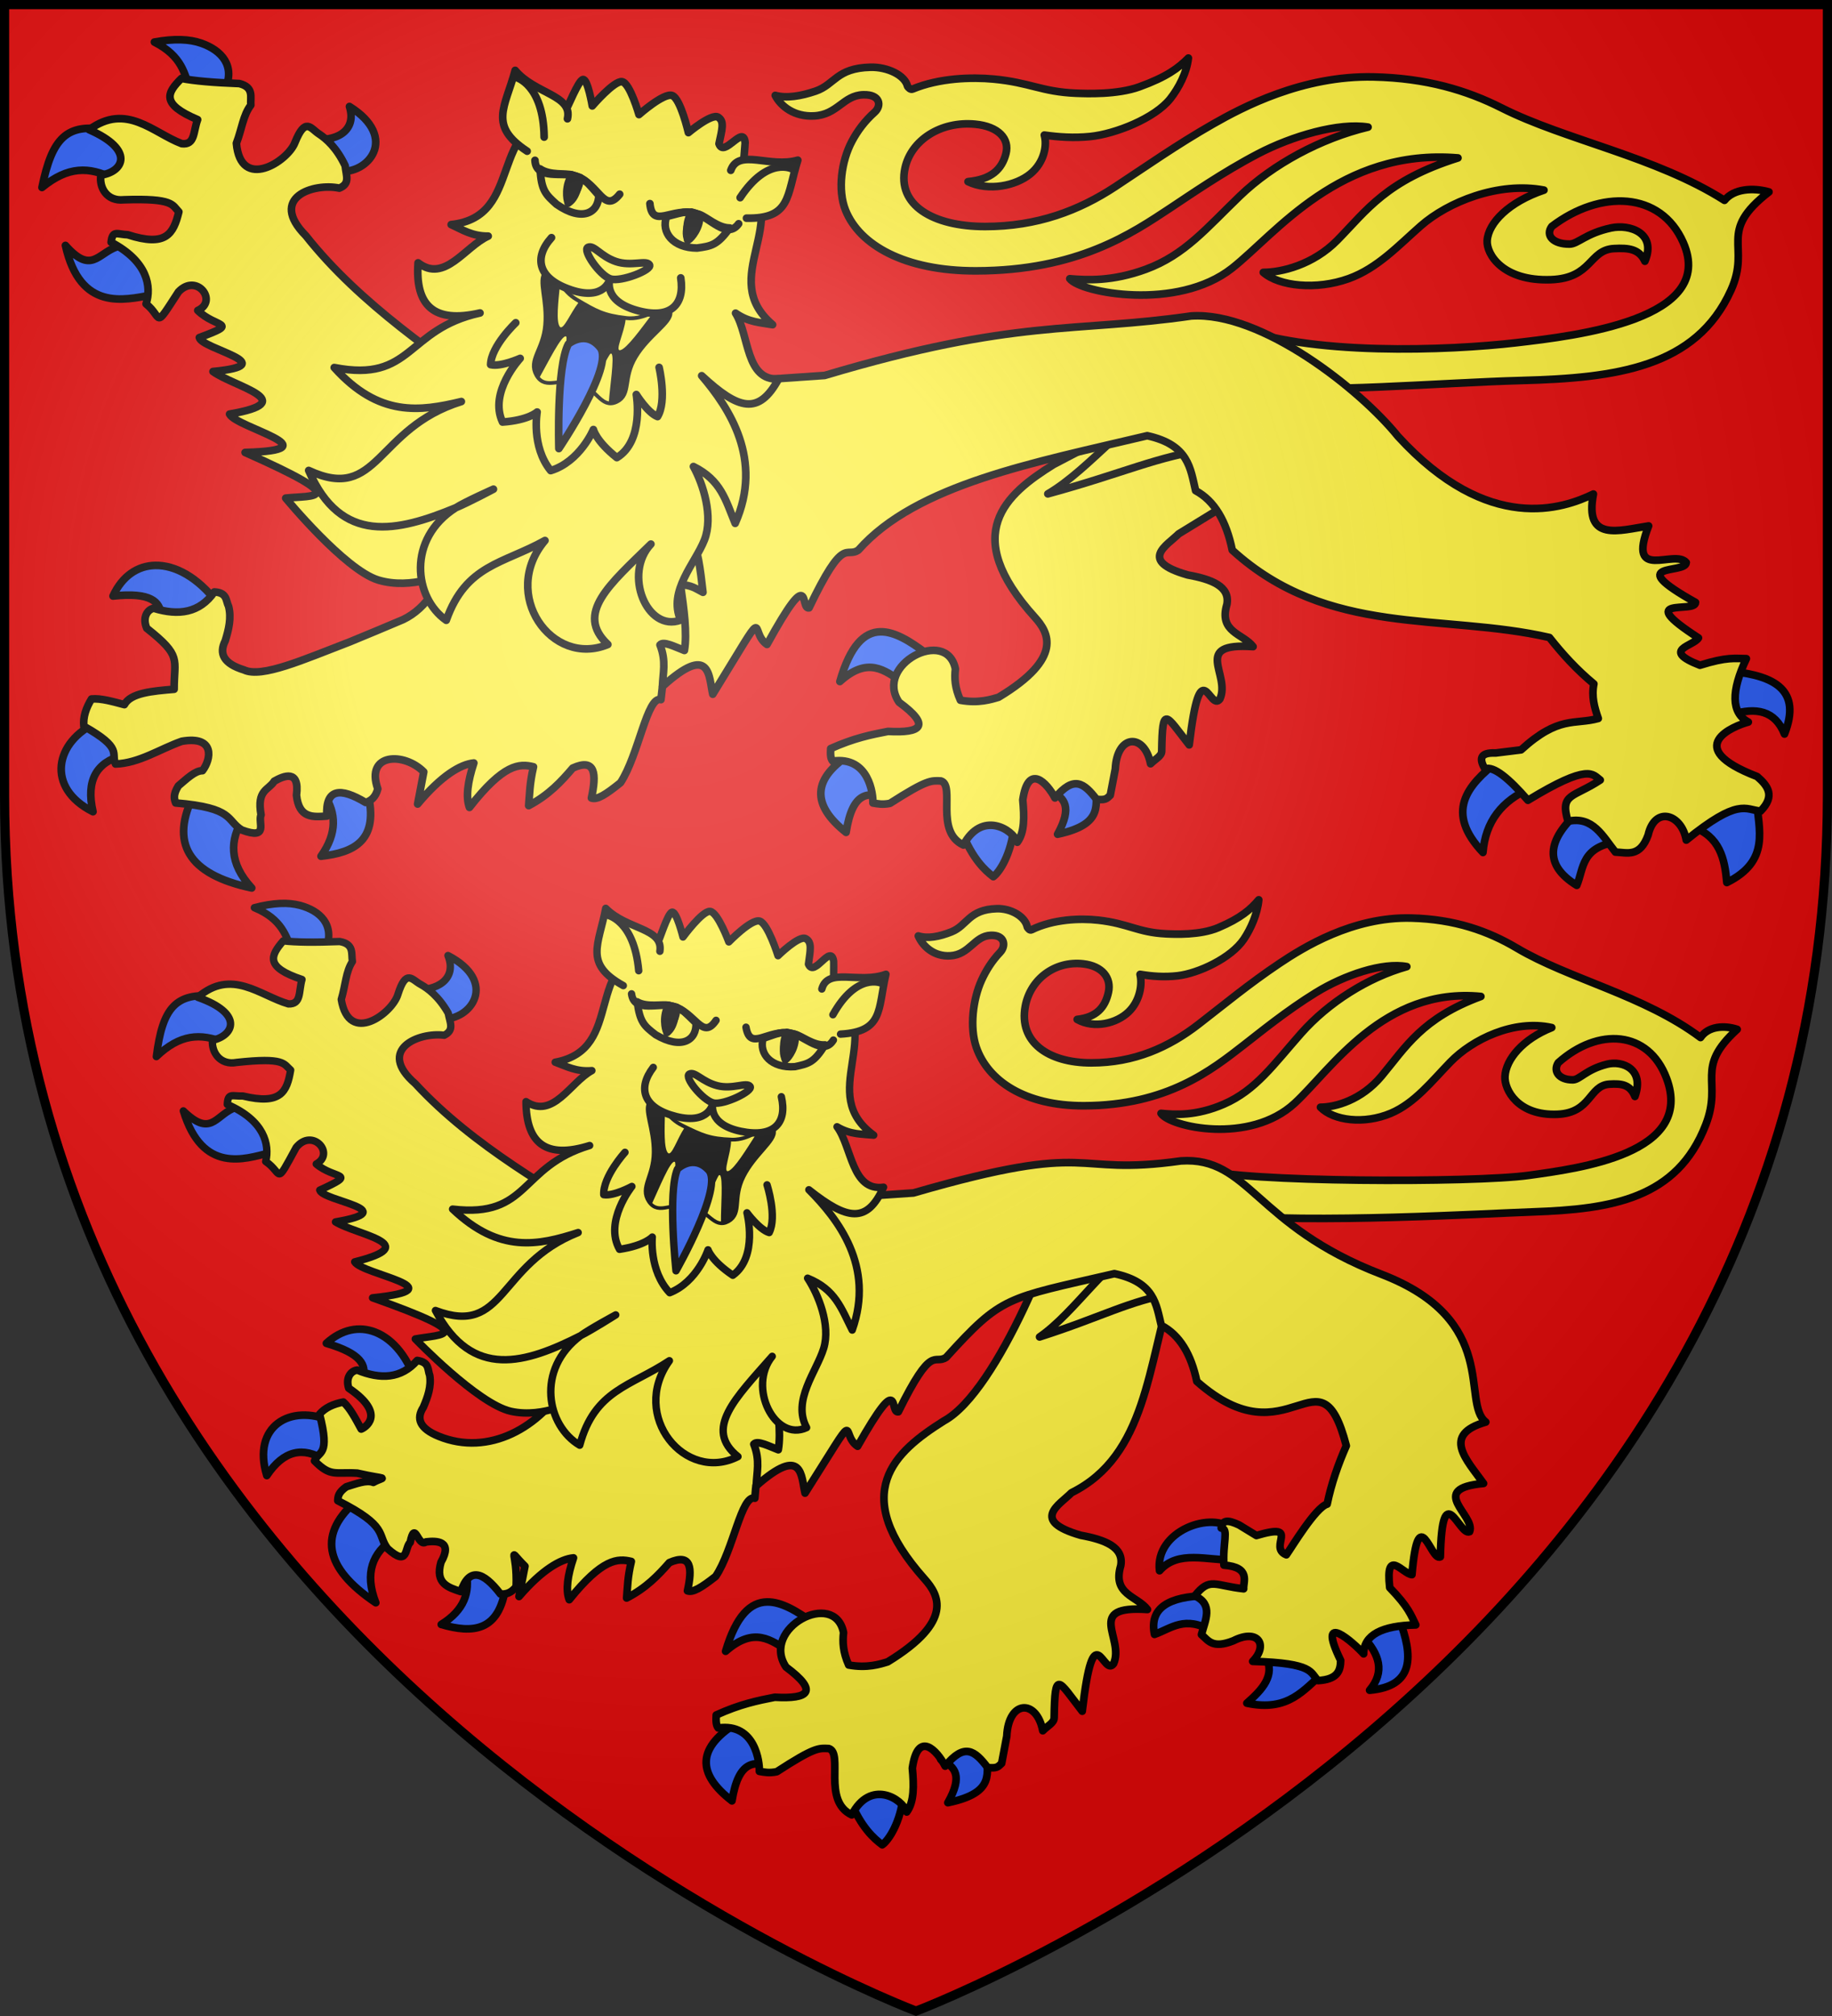 <?xml version="1.0" encoding="UTF-8" standalone="no"?><svg enable-background="new" height="660" width="600" xmlns="http://www.w3.org/2000/svg" xmlns:xlink="http://www.w3.org/1999/xlink"><rect width="100%" height="100%" fill="#333333" stroke="none"/><radialGradient id="a" cx="722.88" cy="212.662" gradientTransform="matrix(1.353 0 0 1.349 -757.629 -85.747)" gradientUnits="userSpaceOnUse" r="300"><stop offset="0" stop-color="#fff" stop-opacity=".314"/><stop offset=".263" stop-color="#fff" stop-opacity=".251"/><stop offset=".6" stop-color="#969696" stop-opacity=".125"/><stop offset="1" stop-opacity=".125"/></radialGradient><path d="m300 658.5s298.5-112.32 298.5-397.772v-259.228h-597v259.228c0 285.452 298.5 397.772 298.5 397.772z" fill="#e20909"/><g stroke-width="1.001" transform="matrix(.999 0 0 .999 .262 -1.493)"><g stroke="#000" stroke-linecap="round" stroke-linejoin="round" stroke-width="2.502"><path d="m288.372 208.542c-5.25.104-9.86 4.379-13.294 16.298 9.22-8.324 14.687-3.67 20.393.155-.699-.328 9.965-6.755 7.929-9.367-5.265-4.019-10.396-7.177-15.029-7.086zm-6.064 37.995c-.837.066-1.736.504-2.698 1.422-14.172 8.633-13.683 17.422-2.492 26.321 2.174-13.868 7.345-12.722 12.462-11.849 1.315 1.392-1.415-16.356-7.272-15.893zm72.928 9.517c-5.179.076-13.347 3.564-10.598 4.927 3.999 1.983 6.762 4.931 1.811 13.903 15.97-3.396 12.089-10.236 12.689-16.298.187-1.895-1.549-2.566-3.903-2.532zm-32.081 11.815c-5.003-.078-9.868 1.56-8.2 5.969 3.578 9.166 7.775 12.934 10.424 14.956 2.029-1.443 5.938-7.417 6.798-16.599 1.121-2.454-4.019-4.249-9.022-4.327z" fill="#2b5df2"/><path d="m408.572 159.495-29.675-34.424-5.935 8.746c.2 6.044-10.134 10.57-27.861 19.929-15.581 9.711-30.868 22.654-6.1 50.039 4.396 4.852 9.642 13.236-11.87 26.192-2.405.726-6.608 2.078-12.529.998-1.847-4.077-1.983-7.291-1.649-10.268-2.818-13.891-26.775-1.331-18.464 10.923 10.541 7.736 7.334 10.147-3.627 9.555-5.54 1.074-11.106 2.176-18.794 5.625-.096 1.661-.11 3.248.659 4.107 11.979-1.648 13.275 10.923 13.189 13.727 1.609.278 3.146.623 5.605.112 12.215-7.821 13.454-7.465 16.679-7.334 4.833 1.413-2.151 16.572 7.391 21.002 6.018-11.39 16.196-5.188 17.654-.911 2.447-3.27 2.302-8.443 1.8-13.878 1.766-12.162 7.92-5.654 10.551-.638 6.195-7.47 9.496-4.924 13.632.441 2.948.28 3.263-.133 4.502-1.326l1.649-8.606c.531-11.494 9.588-11.804 11.559-1.716 1.576-1.576 3.627-2.508 3.651-4.088.239-15.492 1.288-11.902 9.02-2.096 3.737-31.755 6.714-10.482 10.061-15.04 3.671-8.02-9.457-18.532 10.881-17.164-3.267-4.292-11.365-4.645-8.573-13.877 1.047-5.875-5.01-8.191-12.859-9.609-16.348-4.675-6.77-9.659-2.967-13.469l14.187-8.703z" fill="#fcef3c"/><path d="m389.338 20.524c-3.268 3.282-7.134 6.193-16.063 9.426-7.243 2.623-17.353 2.24-20.857 2.094-11.24-.468-14.945-3.498-26.956-4.63-7.193-.678-17.825-.366-26.545 3.272-.668.279-1.36-.465-1.655-.903-.829-3.631-6.56-6.389-12.16-6.252-11.199.275-11.659 5.678-17.981 7.828-4.85 1.65-9.534 2.42-13.233 1.403 1.817 3.568 6.241 7.044 12.679 6.726 7.804-.385 9.569-6.742 16.201-6.935 5.628-.164 6.05 3.627 3.702 5.724-3.336 2.979-5.66 6.199-7.405 9.452-3.478 6.482-4.798 16.037-2.113 22.693 4.578 11.348 19.299 19.882 42.781 19.837 33.388-.06 51.066-12.278 63.745-20.644 6.366-4.2 16.994-11.605 28.644-17.7 11.248-5.884 26.511-10.312 36.122-8.764-15.443 3.69-31.147 12.115-42.02 22.574-10.934 10.516-18.054 19.307-30.802 24.002-11.021 4.059-19.551 3.576-24.968 3.108 3.56 4.638 35.251 10.695 53.199-3.448 14.461-11.395 35.405-39.354 74.064-36.136-23.455 7.385-29.825 17.059-39.523 26.946-7.989 8.145-18.396 10.569-24.301 10.565 5.205 4.553 17.364 5.872 28.01 2.036 9.442-3.403 16.255-10.824 23.637-17.305 8.811-7.735 25.351-14.547 40.373-11.696-11.487 3.867-18.264 10.735-18.621 16.57-.266 4.358 5.027 13.365 20.935 12.78 13.525-.497 12.387-9.763 20.646-10.194 4.757-.248 8.249.096 10.129 4.155 3.93-9.269-5.001-12.223-11.067-10.923-8.349 1.79-10.888 5.271-13.624 5.296-5.434.051-8.018-2.866-5.821-5.792 15.905-12.077 35.673-11.542 43.091 5.275 11.101 25.165-34.769 30.533-54.902 32.869-21.536 2.499-68.565 4.537-93.139-5.851l-19.526 24.139c-13.072 4.32-26.676 22.99-40.754 31.22 25.139-6.845 35.544-12.257 53.644-14.81l21.819-20.925c8.83 3.051 54.194-.746 79.742-1.414 31.13-.814 57.289-4.263 68.742-29.56 6.702-14.804-4.692-18.939 12.473-32.238-5.236-1.471-11.524-1.063-14.578 2.762-22.508-14.318-52.252-19.77-73.066-30.283-11.488-5.802-24.716-9.781-41.999-10.163-23.322-.514-43.108 10.014-52.522 15.383-12.07 6.883-22.029 13.928-32.164 20.599-11.797 7.764-25.516 13.051-42.709 13.04-17.153-.01-28.844-7.078-26.201-19.159 1.995-9.12 11.67-15.439 22.988-14.373 7.679.723 11.359 4.793 10.094 9.661-1.329 5.115-4.732 8.425-12.428 9.164 6.792 3.254 15.715 1.342 20.449-2.547 4.61-3.788 5.513-9.42 4.562-12.71 4.707.656 9.603 1.012 15.025.473 8.143-.81 21.213-5.95 26.291-12.403 2.748-3.491 5.395-8.529 5.916-13.316z" fill="#fcef3c"/><path d="m50.648 186.784c-5.755.106-10.836 3.443-13.864 10.043 12.362-1.324 15.493 1.829 15.794 6.353 7.149 4.782 13.557 5.268 18.224-4.342-6.244-8.141-13.632-12.173-20.154-12.054zm-19.114 51.456c-13.689 6.173-16.982 21.392-1.306 29.269-2.372-10.351 1.207-16.207 9.585-18.439zm88.743 22.975c-6.294-4.553-13.206-11.014-14.218.757 3.851 5.883 4.353 12.42-1.084 20.118 11.028-1.202 19.125-5.251 15.302-20.875zm-56.849.471c-8.158 15.979-2.125 26.347 18.842 30.813-7.506-8.15-7.289-15.7-2.744-22.913z" fill="#2b5df2"/><path d="m567.62 221.537c-4.379 4.878-3.712 9.536 0 14.062 7.797-2.341 14.034-1.319 17.143 6.447 5.701-14.408-3.31-19.056-17.143-20.509zm-76.743 29.385c-10.342 8.022-17.416 16.781-4.967 29.94.81-10.124 6.187-16.991 15.541-21.023zm84.754 12.679c-9.064.079-16.31 2.732-21.149 8.796 9.109 3.193 10.683 10.512 11.375 18.314 14.454-7.157 10.322-17.434 9.774-27.11zm-58.96 4.397c-9.373 8.744-11.104 16.783 0 23.637 2.388-5.715 1.307-12.807 14.099-14.392-3.029-4.919-7.55-8.198-14.099-9.244z" fill="#2b5df2"/><path d="m216.911 226.471c15.884-14.394 15.15-3.31 16.498 2.534 19.607-31.819 11.378-20.644 17.784-16.312 15.01-27.254 10.674-11.314 13.779-11.987 11.601-24.221 11.986-16.089 16.182-18.951 19.03-21.591 57.969-28.728 94.688-37.476 13.699 3.009 14.111 10.749 15.861 18.011 6.207 3.338 10.081 10.022 12.016 19.488 31.499 28.671 69.071 20.593 103.98 28.63 4.288 5.446 9.013 10.606 14.58 15.212-.838 4.065.173 7.721 1.442 11.321-7.8 2.166-12.883-1.046-25.314 10.285l-8.331 1.031c-5.424-.221-5.315 2.106-3.525 5.206 2.852-1.036 7.834 3.078 14.099 10.292 20.212-12.334 21.211-8.441 23.712-6.64-8.826 5.846-13.335 4.289-10.574 13.524 8.188-1.793 11.418 4.916 15.541 10.093 3.904.152 8.053 1.817 10.734-5.601 2.191-9.625 11.007-6.899 12.497 1.67 17.2-13.936 19.315-9.987 24.353-9.504 4.871-4.935 2.444-8.259-1.121-11.331-25.179-9.67-7.459-16.654-2.884-17.854-5.686-3.059-5.635-10.171-.641-20.773-3.683-.025-6.247-.651-15.221 2.163-13.003-5.075-2.033-6.251-.481-8.96-21.77-14.074-.892-7.877-.961-11.636-24.277-13.572-3.184-9.111-3.044-13.061-3.773-4.577-19.596 6.582-12.337-11.998-9.682 1.472-21.152 5.376-18.104-10.455-9.685 4.687-34.33 13.574-64.086-18.916-12.337-15.289-44.719-40.971-67.771-39.435-38.301 5.557-57.24.72-120.162 19.492l-99.654 6.827-17.878-1.421c.517 41.35-5.154 67.16-20.676 74.601-.766.367-16.604 6.961-17.39 7.262-15.317 5.867-28.968 11.985-34.779 9.227-6.713-2.058-8.246-5.356-6.153-9.522 1.18-3.776 2.067-7.548 1.12-11.293-.957-1.88-.404-4.509-4.692-4.737-4.805 6.9-11.722 7.872-19.887 5.341-2.146.493-3.729 3.08-2.264 6.562 11.635 9.194 8.958 9.976 8.986 19.985-7.155.598-14.292 1.207-16.309 5.051-3.801-.997-7.685-2.145-10.785-1.857-1.832 2.995-2.819 5.977-2.5 8.939 13.026 7.312 8.748 8.853 10.387 12.367 7.77-.273 14.487-4.904 21.708-7.446 11.101-1.916 9.621 5.955 6.787 9.632-2.472-.011-5.218 2.733-7.915 4.985-1.781 2.906-1.357 4.268-.877 5.592 19.391 1.609 16.477 5.694 21.702 8.875 9.079 3.369 5.143-2.628 6.299-4.961-1.477-8.295 2.453-8.039 4.322-11.044 3.107-1.76 8.384-4.024 7.288 4.58.811 7.674 5.431 7.173 9.966 6.854-.525-8.963 4.303-9.518 12.702-4.463 1.792-.536 3.266-1.724 3.99-4.451-4.191-11.853 8.734-12.017 15.07-5.566l-2.013 10.535c7.795-9.348 14.099-13.032 18.433-13.45-2.005 6.091-2.711 11.128-1.444 14.562 11.233-14.361 16.378-14.45 21-13.311-1.298 5.597-1.256 8.834-1.585 12.724 6.657-3.537 10.664-7.895 14.449-12.323 7.529-3.398 7.816 2.009 6.123 9.82 1.869.687 4.711-1.129 9.53-5.009 5.982-9.047 8.743-28.63 13.263-27.222z" fill="#fcef3c"/><path d="m216.911 226.471c.116-4.367 1.345-8.219-.806-13.633 1.125-1.36 4.878.625 8.011 1.822.959-5.66-.154-13.571-1.282-21.499 3.374-.074 5.206 1.345 7.37 2.442-.845-7.452-1.744-14.713-3.845-17.821" fill="none"/></g><g id="b" fill="#fcef3c" stroke="#000" stroke-linecap="round" stroke-linejoin="round" stroke-width="2.503" transform="matrix(.999 0 0 1 -3.838 7.863)"><path d="m69.704 7.817c-3.947-1.392-8.943-1.588-15.46-.401 9.106 4.635 9.994 10.423 11.773 16.08 8.896 1.456 11.113 1.951 11.312-.374 3.676-7.891-1.047-12.986-7.625-15.305zm48.554 20.711c2.581 8.14-4.65 11.848-12.739 10.562-.908 2.496 6.433 15.077 9.1 10.643 9.768 1.272 19.997-11.029 3.638-21.205zm-77.289 8.302c-.681-.261-1.469-.45-2.298-.597-13.254-2.368-17.995 2.611-21.317 18.834 8.55-6.99 15.39-6.885 23.352-2.965 7.464 3.675 10.476-11.363.263-15.271zm4.423 36.603c-1.406-.553-2.489-.318-3.632 1.14-6.152 2.254-8.304 8.981-16.709-.522 4.846 21.756 19.478 17.773 27.864 16.364 3.754-6.8-3.305-15.325-7.524-16.983z" fill="#2b5df2" stroke-linecap="round" stroke-linejoin="round" stroke-width="2.503"/><path d="m150.282 181.459 23.47-45.307-7.426-12.183c-18.407-13.522-44.466-30.414-62.378-53.092-12.389-12.501 2.51-17.378 10.995-15.588 3.615-1.486 2.252-4.026 1.911-7.341-2.837-5.994-6.303-8.903-8.513-10.365-2.811-1.767-4.5-5.849-7.986 2.804-2.368 6.15-17.801 16.006-19.203.191 1.82-4.716 2.183-9.15 4.736-12.496-.237-2.613 1.142-5.82-3.759-7.065-8.805-.329-14.75-.875-19.02-1.677-4.737 4.712-6.871 8.36 5.323 13.494-1.486 3.93-.778 8.411-5.223 7.874-9.395-3.519-18.146-13.541-30.376-4.564 15.077 6.59 11.321 13.792 3.854 14.874-.649 3.946 1.87 8.673 7.541 8.082 16.477-.549 15.829 1.725 18.044 3.954-1.793 7.257-4.182 11.577-16.785 7.507-3.516-.112-4.968-1.619-5.443 2.458 12.072 6.355 13.279 14.579 11.466 20.201 5.6 4.464 2.293 8.903 10.638-3.955 6.005-6.304 13.095 3.084 6.329 6.104 5.855 5.804 14.211 3.819.507 8.896.753 3.773 28.033 8.868 4.49 11.118 6.839 4.967 29.452 9.841 5.434 13.953 2.156 4.468 34.797 11.776 5.099 12.575 35.79 15.853 22.24 13.992 13.329 14.963 0 0 19.375 23.496 30.356 26.837 10.981 3.34 22.591-2.251 22.591-2.251z" stroke-linecap="round" stroke-linejoin="round" stroke-width="2.503"/><path d="m224.174 24.943c-2.743-.996-10.907 6.244-10.907 6.244s-2.934-10.298-5.519-10.774c-2.585-.476-9.807 7.935-9.807 7.935s-1.492-8.904-3.048-8.656c-1.556.248-5.105 9.551-5.795 10.243-26.193 4.102-13.091 34.68-37.465 37.3 3.663 1.647 6.854 3.832 12.158 3.78-7.617 3.388-14.294 15.478-23.01 8.744-1.001 13.982 5.114 19.946 20.317 16.435-24.406 5.316-22.018 22.928-47.834 17.888 14.691 16.286 28.023 14.414 41.718 11.141-28.173 8.713-27.109 33.291-50.106 22.578 10.645 24.509 29.101 20.14 48.284 12.219 3.134-1.991 12.356-6.083 12.356-6.083s-8.241 4.384-12.356 6.083c-16.152 10.26-13.675 29.55-3.135 36.894 6.47-18.307 18.722-18.495 32.403-26.155-14.893 17.582 2.257 41.744 20.633 34.07-10.904-10.182.592-19.665 14.132-32.896-9.209 9.738-1.285 29.035 9.755 24.906-4.235-9.55 4.812-18.603 7.809-26.286 2.993-7.674-.447-18.312-3.617-24.041 9.107 4.517 10.548 11.032 13.701 18.635 9.29-20.933-1.927-37.76-10.993-48.391 12.14 11.241 18.708 13.011 25.241 1.061-10.878.641-9.602-14.399-14.126-21.562 4.39 3.065 8.222 3.064 12.158 3.78-18.406-15.658 7.112-33.148-9.687-50.998-.022-.348.694-8.291.667-8.632-.484-6.26-6.925 5.16-8.572.326.957-4.558 1.891-7.343-.279-8.691-2.17-1.349-9.762 5.059-9.762 5.059s-2.571-11.159-5.314-12.155z" stroke-linecap="round" stroke-linejoin="round" stroke-width="2.503"/><path d="m183.853 82.905c1.763.131 2.949 6.105 8.628 9.443 6.491 3.815 8.954 5.257 16.581 6.132 7.628.875 13.234-5.549 13.882-2.593.648 2.956-6.961 7.224-11.292 14.44-4.331 7.216-1.511 12.356-5.997 14.434-4.485 2.078-5.633-4.035-12.008-6.137-6.375-2.102-10.838 2.28-13.481-2.314-2.643-4.594 2.216-7.783 2.945-16.059.73-8.275-2.363-15.015-.025-16.983.292-.246.514-.381.766-.363z" fill="#000" stroke-linecap="round" stroke-linejoin="round" stroke-width="2.503"/><path d="m187.301 87.348c-.485 4.999-1.315 11.803.019 13.376 1.1 1.297 3.475-4.536 6.043-7.844-.331-.194-.565-.358-.918-.566-2.409-1.416-3.965-3.248-5.145-4.965zm29.988 9.605c-2.264.963-5.059 1.917-8.237 1.552-.071-.008-.11-.048-.18-.056-.429 4.172-3.605 10.341-1.73 9.933 2.119-.461 6.887-7.16 10.148-11.43zm-28.028 6.898c-1.476-.296-5.829 8.504-8.538 13.333 1.985 2.312 4.881.998 8.602.898-.528-5.303.301-13.708.156-13.975-.077-.142-.106-.233-.221-.256zm14.981 5.687c-.075-.066-.194-.031-.296.001-.505.161-3.922 7.286-6.832 10.871 2.696 1.948 4.179 4.423 6.288 4.76.258-4.298 1.913-14.688.839-15.633z" fill="#fcef3c" fill-rule="evenodd" stroke="none"/><path d="m248.548 65.129c14.645.279 13.159-7.371 16.847-19.004-9.251 2.653-19.392-3.939-21.993 3.324m-53.61-16.888c1.801-7.812-10.635-8.112-17.149-15.873-3.298 12.23-8.879 18.078 3.929 26.494m7.992 28.33c-5.912 6.59-4.554 13.458 6.448 17.133 11.002 3.675 12.688-3.474 12.688-3.474s-2.437 6.916 8.702 10.125c11.139 3.209 15.96-1.737 14.576-10.596" stroke-linecap="round" stroke-linejoin="round" stroke-width="2.503"/><path d="m196.57 74.682c1.982-.824 4.092 2.944 9.124 4.65 5.032 1.706 9.97-.571 11.013 1.076 1.05 1.659-9.364 5.702-12.765 4.641-3.525-1.101-9.39-9.529-7.372-10.367z" stroke-linecap="round" stroke-linejoin="round" stroke-width="2.503"/><path d="m180.832 54.99c.372 7.079 1.832 8.378 5.393 11.591 8.534 5.931 13.746 2.734 13.868-2.914-3.272-3.691-3.97-4.748-6.005-5.67-.571-.258-.661 6.145-4.011 8.132-.578-1.168-1.152-5.86 1.294-9.146-1.988-.667-7.339.248-10.539-1.993zm48.043 14.163c-1.468.027-2.999.528-6.531 1.435-1.92 5.089 1.987 10.307 9.989 10.33 4.692-.647 6.603-.898 10.717-6.582-3.869.043-7.833-3.766-9.847-4.344.271 4.132-2.727 7.708-3.836 8.351-1.722-3.564 1.639-8.946 1.025-9.056-.547-.098-1.027-.143-1.516-.134z" fill="#fcef3c" stroke-linecap="round" stroke-linejoin="round" stroke-width="2.503" transform="translate(0 -6)"/><path d="m263.623 49.03s-8.001-4.408-17.154 9.376m-.496 8.55c-3.835 5.322-9.579-2.166-14.007-3.384-7.811-2.148-14.3 5.235-15.114-3.209m-9.914-3.083c-5.215 6.569-6.654-3.279-14.313-5.941-4.343-1.51-13.15 1.454-13.485-5.165m-6.307 53.227s-8.079 7.612-8.246 13.722c3.334.817 9.696-2.047 9.696-2.047s-10.393 11.074-5.792 20.867c8.628-.619 11.36-3.29 11.36-3.29s-2.002 11.262 4.44 19.207c9.635-2.946 14.018-13.468 14.018-13.468s.84 3.783 7.694 9.215c9.094-5.535 6.388-20.682 6.388-20.682s3.761 6.011 6.976 7.231c3.144-5.185.505-16.129.505-16.129m-37.723-75.456c-.225-17.32-9.204-19.573-9.204-19.573" fill="none" stroke-linecap="round" stroke-linejoin="round" stroke-width="2.503"/><path d="m200.548 107.534c4.775 5.975-13.573 33.102-13.573 33.102s-.824-26.775 3.118-34.248c0 0 5.681-4.828 10.455 1.146z" fill="#2b5df2" stroke-linecap="round" stroke-linejoin="round" stroke-width="2.503"/><path d="m230.553 63.135 2.648.857c-.175 3.379-2.043 5.842-3.942 8.289-.162-2.823-.813-5.461 1.294-9.146zm-39.183-12.152 2.648.857c-.175 3.379-2.043 5.842-3.942 8.289-.162-2.823-.813-5.461 1.294-9.146z" fill="#000" stroke="#000" stroke-linecap="round" stroke-linejoin="round" stroke-width="2.503"/></g></g><g stroke="#000" stroke-linecap="round" stroke-linejoin="round" stroke-width="1" transform="matrix(1 0 0 1 -.278 -1.032)"><g stroke-width="2.501"><path d="m251.481 525.483c-5.355.103-10.056 4.338-13.557 16.146 9.402-8.246 14.978-3.636 20.798.153-.713-.325 10.162-6.692 8.087-9.28-5.369-3.982-10.602-7.11-15.327-7.019zm-6.184 37.639c-.853.065-1.771.499-2.751 1.408-14.453 8.552-13.955 17.259-2.542 26.075 2.217-13.738 7.491-12.603 12.709-11.738 1.341 1.379-1.443-16.203-7.416-15.745zm74.375 9.428c-5.282.076-13.612 3.531-10.808 4.881 4.078 1.964 6.896 4.885 1.847 13.773 16.287-3.364 12.329-10.14 12.941-16.146.191-1.877-1.579-2.542-3.98-2.508zm-32.717 11.704c-5.102-.077-10.064 1.546-8.362 5.913 3.649 9.081 7.929 12.813 10.63 14.816 2.07-1.429 6.056-7.348 6.933-16.443 1.144-2.431-4.099-4.209-9.201-4.286z" fill="#2b5df2"/><path d="m384.381 421.826-30.263-35.6-6.053 9.045c.204 6.251-20.651 61.303-38.73 70.982-15.89 10.042-31.481 23.428-6.221 51.749 4.483 5.018 9.833 13.688-12.105 27.086-2.452.751-6.739 2.149-12.778 1.032-1.883-4.216-2.023-7.54-1.681-10.619-2.874-14.366-27.306-1.376-18.83 11.296 10.751 8 7.48 10.494-3.699 9.882-5.65 1.111-11.326 2.251-19.167 5.818-.097 1.718-.113 3.359.673 4.248 12.216-1.704 13.539 11.296 13.45 14.195 1.641.287 3.208.644 5.716.116 12.458-8.089 13.721-7.72 17.009-7.585 4.929 1.461-2.193 17.138 7.537 21.719 6.138-11.779 16.518-5.365 18.004-.942 2.496-3.381 2.347-8.731 1.835-14.352 1.801-12.577 8.077-5.847 10.76-.66 6.318-7.725 9.684-5.092 13.903.456 3.007.29 3.328-.138 4.592-1.372l1.681-8.9c.542-11.886 9.779-12.207 11.788-1.774 1.607-1.63 3.699-2.593 3.723-4.228.243-16.021 1.314-12.308 9.199-2.167 3.811-32.839 6.847-10.84 10.261-15.554 3.744-8.294-9.645-19.165 11.097-17.751-3.331-4.439-11.591-4.804-8.743-14.351 1.068-6.076-5.11-8.47-13.114-9.937-16.673-4.834-6.905-9.989-3.026-13.93 24.674-12.233 24.941-41.963 33.182-67.901z" fill="#fcef3c"/><path d="m412.532 295.607c-2.69 3.173-5.873 5.988-13.222 9.114-5.962 2.536-14.285 2.167-17.169 2.025-9.253-.452-12.302-3.382-22.19-4.477-5.921-.655-14.673-.354-21.851 3.164-.55.269-1.12-.449-1.362-.873-.683-3.511-5.4-6.175-10.01-6.045-9.219.268-9.597 5.49-14.801 7.569-3.993 1.595-7.848 2.34-10.893 1.356 1.496 3.45 5.138 6.811 10.437 6.504 6.424-.373 7.877-6.519 13.337-6.706 4.633-.159 4.98 3.507 3.047 5.535-2.746 2.88-4.659 5.994-6.096 9.139-2.863 6.268-3.949 15.507-1.74 21.942 3.768 10.973 15.887 19.224 35.217 19.181 27.484-.058 42.037-11.872 52.474-19.961 5.24-4.061 13.989-11.221 23.579-17.114 9.259-5.689 21.823-9.971 29.735-8.474-12.713 3.568-25.639 11.715-34.59 21.827-9 10.168-14.862 18.669-25.356 23.208-9.073 3.924-16.094 3.458-20.553 3.005 2.93 4.484 29.018 10.341 43.792-3.334 11.904-11.018 29.145-38.052 60.968-34.941-19.308 7.141-24.551 16.495-32.534 26.055-6.576 7.875-15.143 10.219-20.004 10.216 4.285 4.403 14.294 5.678 23.057 1.968 7.772-3.29 13.38-10.466 19.458-16.733 7.253-7.479 20.868-14.066 33.234-11.309-9.456 3.74-15.035 10.38-15.328 16.022-.219 4.214 4.138 12.923 17.233 12.358 11.133-.481 10.197-9.44 16.996-9.857 3.916-.24 6.79.093 8.338 4.018 3.235-8.962-4.116-11.819-9.111-10.561-6.873 1.731-8.963 5.096-11.215 5.121-4.473.049-6.6-2.771-4.791-5.601 13.093-11.678 29.571-10.613 35.472 5.1 9.276 24.701-28.625 29.477-45.194 31.782-17.687 2.461-94.295 2.363-107.491-2.052l-19.109 24.757c-10.761 4.177-21.959 22.23-33.548 30.188 20.694-6.618 29.259-11.852 44.158-14.32l15.671-25.671c29.307 2.95 86.36-.413 101.788-.952 25.622-.895 47.192-4.207 56.587-28.582 5.548-14.393-3.862-18.313 10.268-31.172-4.31-1.422-9.486-1.028-12 2.671-18.528-13.844-43.016-19.118-60.147-29.281-9.46-5.612-20.346-9.458-34.572-9.826-19.198-.497-35.486 9.683-43.235 14.874-9.936 6.656-18.134 13.468-26.477 19.917-9.711 7.507-21.004 12.619-35.157 12.609-14.12-.009-23.744-6.844-21.568-18.525 1.642-8.818 9.606-14.928 18.923-13.897 6.321.699 9.35 4.635 8.309 9.341-1.094 4.946-3.896 8.146-10.23 8.861 5.591 3.146 12.936 1.298 16.833-2.463 3.795-3.662 4.538-9.108 3.755-12.29 3.874.634 7.905.979 12.368.457 6.703-.783 17.462-5.754 21.642-11.993 2.262-3.376 4.441-8.247 4.87-12.875z" fill="#fcef3c"/><path d="m123.16 437.143c-5.196-2.018-10.936-.974-15.995 3.664 11.551 3.378 13.236 7.271 11.898 11.322 4.713 5.948 11.492 3.636 17.877 2.899-2.703-9.378-7.891-15.597-13.779-17.884zm-14.526 29.101c-13.283-5.738-25.916 1.694-20.974 17.857 5.546-8.323 11.933-9.545 19.001-5.04 2.837-3.455 7.207-6.335 1.973-12.817zm57.292 54.035c-3.773-5.75-7.842-9.281-13.013-4.552 1.36 6.535-.513 12.411-8.122 17.121 10.311 2.995 19.008 2.437 21.134-12.569zm-48.506-28.274c-12.991 10.925-11.269 22.164 5.935 33.739-3.831-9.849-.953-16.343 5.684-20.959z" fill="#2b5df2"/><path d="m458.398 530.792-11.756 6.041c5.405 5.717 7.308 11.533 2.191 17.55 14.566-1.274 14.468-11.041 9.566-23.591zm-53.765-28.749c-7.423-6.837-26.216.301-24.595 13.223 6.071-6.926 15.62-3.356 24.4-3.492zm29.189 46.598-18.988-5.174c3.207 5.976-1.058 10.64-6.197 15.151 13.793 2.922 18.625-4.528 25.185-9.977zm-38.607-25.226c-11.866.308-18.632 3.812-16.831 12.686 5.506-1.95 9.906-6.262 18.731-1.128z" fill="#2b5df2"/><path d="m247.963 487.469c15.379-13.54 14.668-3.113 15.973 2.384 18.983-29.932 11.016-19.419 17.218-15.345 14.532-25.637 10.334-10.643 13.34-11.276 11.232-22.784 11.604-15.135 15.667-17.826 18.425-20.31 19.548-19.178 55.098-27.407 13.263 2.831 13.662 10.111 15.357 16.943 6.009 3.14 9.76 9.428 11.634 18.332 30.497 26.97 40.243-12.476 48.958 21.075-2.657 6.037-4.881 12.327-6.271 19.105-3.768 1.024-11.565 14.065-13.364 16.591-6.235-2.487 5.103-10.715-9.811-6.309l-5.674-3.466c-3.701-1.731-5.428-1.692-5.851 1.02 2.572.096.402 5.221.896 12.142 8.98.666 6.239 5.604 6.461 7.741-9.473-.992-11.078-3.937-15.992 2.311 6.204 2.869 3.369 7.981 2.164 12.688 2.241 1.908 3.551 4.743 10.447 2.016 8.171-4.141 11.535 1.447 6.33 6.743 20.272.568 18.733 3.677 21.421 6.293 6.445-.37 7.351-3.289 7.394-6.606-8.265-16.971 4.497-5.576 7.523-2.147.043-6.217 6.011-9.227 17.083-9.476-1.607-3.186-2.218-5.666-8.538-12.194-1.507-13.391 4.328-4.438 7.278-4.263 2.141-24.816 6.191-4.153 9.303-5.828.612-26.762 6.209-6.659 9.574-8.236 2.158-5.219-14.167-14.068 4.575-15.79-5.511-7.715-13.847-15.928.736-20.101-8.201-6.337 4.984-33.364-34.217-48.397-41.378-15.868-43.296-38.541-65.615-37.096-37.083 5.227-26.68-7.168-87.6 10.49l-96.484 6.422-23.113 2.593c31.911 32.809-3.204 83.958-35.878 70.656-6.284-2.551-7.464-5.782-5.071-9.489 1.477-3.426 2.673-6.875 2.098-10.47-.753-1.849.018-4.26-4.094-4.872-5.253 6.014-12.007 6.281-19.647 3.151-2.112.262-3.871 2.537-2.774 5.934 12.902 8.787 4.865 13.131 4.079 13.37-1.825-3.334-3.602-6.822-5.847-8.834-3.268.624-5.969 1.837-7.794 3.965 3.579 13.923-.305 11.88-1.637 15.297 5.319 5.331 6.604 3.577 13.979 4.011 10.63 2.401 9.119.867 5.272 3.029-2.212-.916-5.648.467-8.865 1.44-2.629 1.877-2.733 3.219-2.774 4.548 16.808 8.509 12.744 10.998 16.297 15.683 6.939 6.262 5.543-.404 7.409-2.011 1.624-7.765 2.443 1.745 5.186-.187 3.411-.394 8.945-.431 4.905 6.66-2.001 6.979 2.318 8.237 6.496 9.622 2.715-7.997 7.239-6.711 12.97.77 1.797.19 3.54-.304 5.158-2.414.457-11.858-3.253-12.732 2.88-6.664l-1.949 9.91c7.547-8.793 13.651-12.259 17.846-12.652-1.941 5.73-2.625 10.468-1.398 13.698 10.876-13.509 15.857-13.593 20.332-12.521-1.257 5.265-1.216 8.31-1.534 11.969 6.445-3.327 10.324-7.427 13.99-11.592 7.29-3.196 7.567 1.889 5.929 9.237 1.809.646 4.561-1.062 9.227-4.712 5.791-8.51 8.465-26.931 12.841-25.607.442-5.77.47-4.052.47-4.052z" fill="#fcef3c"/><path d="m247.963 487.469c.116-4.369 1.347-8.223-.807-13.639 1.127-1.36 4.886.626 8.024 1.823.96-5.663-.154-13.577-1.284-21.508 3.38-.074 5.215 1.345 7.382 2.443-.846-7.456-1.747-14.719-3.852-17.829" fill="none"/></g><use fill="#fcef3c" height="100%" stroke-width="2.579" transform="matrix(.967 -.074 .074 .966 33.774 287.16)" width="100%" xlink:href="#b"/></g><path d="m300 658.5s298.5-112.32 298.5-397.772v-259.228h-597v259.228c0 285.452 298.5 397.772 298.5 397.772z" fill="url(#a)"/><path d="m300 658.397s298.5-112.418 298.5-398.119v-258.778h-597v258.778c0 285.701 298.5 398.119 298.5 398.119z" fill="none" stroke="#000" stroke-width="3"/></svg>